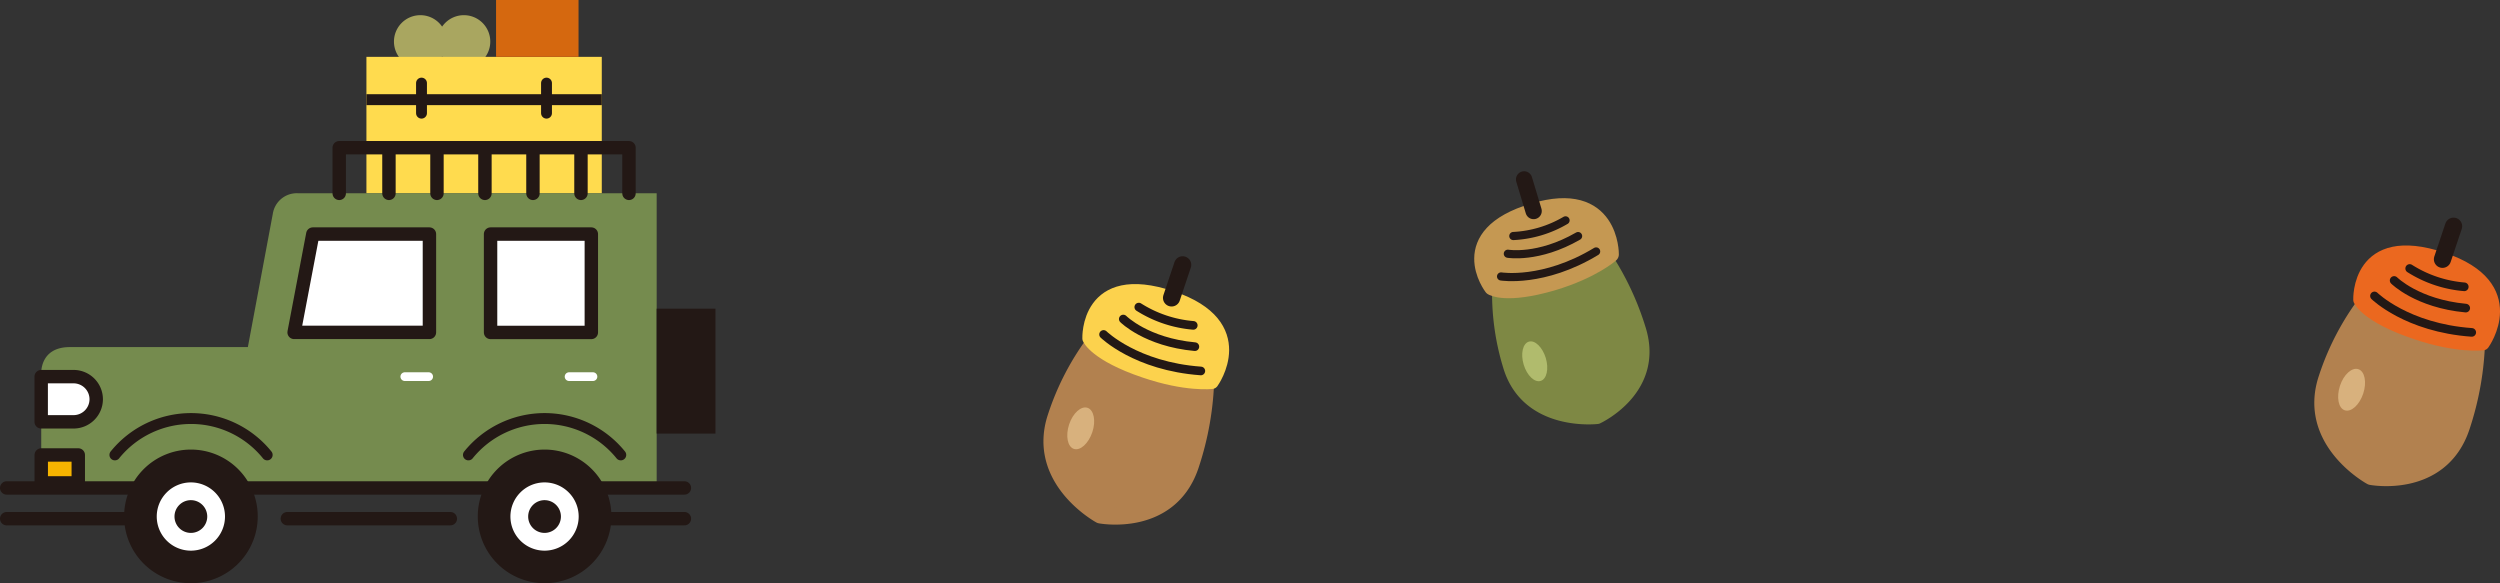 <svg id="レイヤー_1" data-name="レイヤー 1" xmlns="http://www.w3.org/2000/svg" width="523.78" height="122.24" viewBox="0 0 523.78 122.24"><rect x="0" y="0" width="523.78" height="122.24" fill="#333333" stroke="none"/><defs><style>.cls-1{fill:#a9a660;}.cls-2{fill:#ffdb4e;}.cls-3{fill:#758b4e;}.cls-4,.cls-8{fill:#231815;}.cls-10,.cls-12,.cls-15,.cls-16,.cls-20,.cls-21,.cls-5,.cls-9{fill:none;}.cls-11,.cls-12,.cls-15,.cls-16,.cls-20,.cls-21,.cls-5,.cls-6,.cls-9{stroke:#231815;}.cls-10,.cls-11,.cls-15,.cls-16,.cls-20,.cls-21,.cls-5,.cls-6,.cls-8,.cls-9{stroke-linecap:round;}.cls-10,.cls-11,.cls-12,.cls-13,.cls-14,.cls-15,.cls-16,.cls-18,.cls-19,.cls-20,.cls-21,.cls-23,.cls-5,.cls-6,.cls-8,.cls-9{stroke-linejoin:round;}.cls-5{stroke-width:2.81px;}.cls-6{fill:#fff;}.cls-11,.cls-6{stroke-width:2.81px;}.cls-7{fill:#d5680f;}.cls-10,.cls-8{stroke:#fff;}.cls-8{stroke-width:3.72px;}.cls-12,.cls-9{stroke-width:2.28px;}.cls-10{stroke-width:1.83px;}.cls-11{fill:#f7b400;}.cls-13{fill:#7e8844;stroke:#7e8844;stroke-width:2.73px;}.cls-14{fill:#c59852;stroke:#c59852;}.cls-14,.cls-16{stroke-width:3.42px;}.cls-15{stroke-width:1.71px;}.cls-17{fill:#b0bb6d;}.cls-18{fill:#b2814f;stroke:#b2814f;}.cls-18,.cls-21{stroke-width:3.61px;}.cls-19{fill:#eb681f;stroke:#eb681f;}.cls-19,.cls-23{stroke-width:2.89px;}.cls-20{stroke-width:1.81px;}.cls-22{fill:#d8b17d;}.cls-23{fill:#fcd24d;stroke:#fcd24d;}</style></defs><title>access_illustration</title><path class="cls-1" d="M97.2,3.18a5.53,5.53,0,1,1-5.54,5.53A5.53,5.53,0,0,1,97.2,3.18Z"/><path class="cls-1" d="M88.07,3.18a5.53,5.53,0,1,1-5.53,5.53A5.53,5.53,0,0,1,88.07,3.18Z"/><rect class="cls-2" x="76.77" y="11.91" width="49.31" height="28.6"/><path class="cls-3" d="M8.64,101.59V78.42s-.45-5.7,6-5.7H51.93l5.24-28a5.08,5.08,0,0,1,5.3-4.23h75.11v61.72Z"/><rect class="cls-4" x="137.58" y="64.67" width="12.32" height="26.17"/><polyline class="cls-5" points="131.78 40.51 131.78 30.95 71.07 30.95 71.07 40.51"/><line class="cls-5" x1="121.72" y1="40.51" x2="121.72" y2="30.95"/><line class="cls-5" x1="111.66" y1="40.51" x2="111.66" y2="30.95"/><line class="cls-5" x1="101.6" y1="40.51" x2="101.6" y2="30.95"/><line class="cls-5" x1="91.55" y1="40.51" x2="91.55" y2="30.95"/><line class="cls-5" x1="81.49" y1="40.51" x2="81.49" y2="30.95"/><polygon class="cls-6" points="65.54 49.04 89.97 49.04 89.97 69.64 61.62 69.64 65.54 49.04"/><rect class="cls-6" x="102.78" y="49.04" width="21.11" height="20.61"/><rect class="cls-7" x="103.93" width="17.28" height="11.91"/><line class="cls-5" x1="94.35" y1="108.67" x2="60.2" y2="108.67"/><line class="cls-5" x1="143.39" y1="102.23" x2="1.4" y2="102.23"/><line class="cls-5" x1="143.39" y1="108.67" x2="128.12" y2="108.67"/><line class="cls-5" x1="26" y1="108.67" x2="1.4" y2="108.67"/><path class="cls-4" d="M40,94.19a14,14,0,1,1-14,14A14,14,0,0,1,40,94.19Z"/><path class="cls-8" d="M40,102.93a5.29,5.29,0,1,1-5.3,5.29A5.29,5.29,0,0,1,40,102.93Z"/><path class="cls-4" d="M114.1,94.19a14,14,0,1,1-14,14A14,14,0,0,1,114.1,94.19Z"/><path class="cls-8" d="M114.1,102.93a5.29,5.29,0,1,1-5.3,5.29A5.29,5.29,0,0,1,114.1,102.93Z"/><path class="cls-9" d="M98.14,95.31a20.52,20.52,0,0,1,31.92,0"/><path class="cls-9" d="M24.07,95.31a20.51,20.51,0,0,1,31.91,0"/><line class="cls-10" x1="89.81" y1="78.91" x2="84.81" y2="78.91"/><line class="cls-10" x1="124.23" y1="78.91" x2="119.23" y2="78.91"/><rect class="cls-11" x="8.64" y="95.31" width="7.76" height="5.86" transform="translate(25.04 196.49) rotate(-180)"/><path class="cls-6" d="M15.43,78.91a4.75,4.75,0,0,1,4.73,4.74v0a4.75,4.75,0,0,1-4.73,4.73H8.63V78.91Z"/><line class="cls-12" x1="126.08" y1="20.88" x2="76.77" y2="20.88"/><line class="cls-9" x1="114.5" y1="17.41" x2="114.5" y2="23.71"/><line class="cls-9" x1="88.31" y1="17.41" x2="88.31" y2="23.71"/><path class="cls-13" d="M335.93,53.18a59.18,59.18,0,0,1,7.6,16c3.76,12.51-8.89,18.29-8.89,18.29S320,89.21,316.26,76.69A51.82,51.82,0,0,1,314,59.77Z"/><path class="cls-14" d="M312.62,60.18s2.92,1.86,12.68-1c8.37-2.5,12.16-5.9,12.16-5.9s.16-13.92-16.15-9C304.28,49.32,312.62,60.18,312.62,60.18Z"/><path class="cls-15" d="M317.06,49.45A23.89,23.89,0,0,0,328,46.17"/><path class="cls-15" d="M315.91,53.16s6.38,1.11,14.72-3.7"/><path class="cls-15" d="M314.49,57.92s8.88,1.45,19.92-5.24"/><line class="cls-16" x1="321.31" y1="44.21" x2="319.32" y2="37.59"/><path class="cls-17" d="M323.86,75c.68,2.27.2,4.43-1.08,4.81s-2.87-1.15-3.55-3.42-.2-4.42,1.08-4.81S323.17,72.76,323.86,75Z"/><path class="cls-18" d="M518.86,71a62.26,62.26,0,0,1-3.21,18.45c-4.39,13.09-18.83,10.36-18.83,10.36s-13.66-7.43-9.27-20.52a54.67,54.67,0,0,1,8.35-16Z"/><path class="cls-19" d="M494.48,62.8s1.39,3.38,11.58,6.83c8.75,3,14.1,2.33,14.1,2.33s8.62-11.92-8.43-17.64C493.92,48.35,494.48,62.8,494.48,62.8Z"/><path class="cls-20" d="M504.86,56.25a25.22,25.22,0,0,0,11.43,3.84"/><path class="cls-20" d="M501.6,58.76s4.83,4.84,15,5.79"/><path class="cls-20" d="M497.48,62s6.77,6.67,20.38,7.64"/><line class="cls-21" x1="511.73" y1="54.32" x2="514.05" y2="47.4"/><path class="cls-22" d="M495.12,82.47c-.8,2.38-2.53,3.94-3.87,3.49s-1.77-2.74-1-5.12,2.52-3.94,3.86-3.49S495.91,80.09,495.12,82.47Z"/><path class="cls-18" d="M252.6,79.07a62.4,62.4,0,0,1-3.22,18.44c-4.39,13.1-18.83,10.36-18.83,10.36s-13.65-7.43-9.26-20.52a54.67,54.67,0,0,1,8.35-16Z"/><path class="cls-23" d="M228.21,70.89s1.39,3.38,11.58,6.82c8.75,3,14.1,2.34,14.1,2.34s8.63-11.92-8.43-17.64C227.65,56.43,228.21,70.89,228.21,70.89Z"/><path class="cls-20" d="M238.59,64.34A25.27,25.27,0,0,0,250,68.17"/><path class="cls-20" d="M235.34,66.84s4.82,4.85,15,5.79"/><path class="cls-20" d="M231.21,70.07s6.77,6.67,20.38,7.65"/><line class="cls-21" x1="245.46" y1="62.41" x2="247.78" y2="55.49"/><path class="cls-22" d="M228.85,90.55c-.8,2.38-2.53,3.94-3.86,3.5s-1.78-2.74-1-5.12,2.53-3.94,3.86-3.49S229.65,88.18,228.85,90.55Z"/></svg>